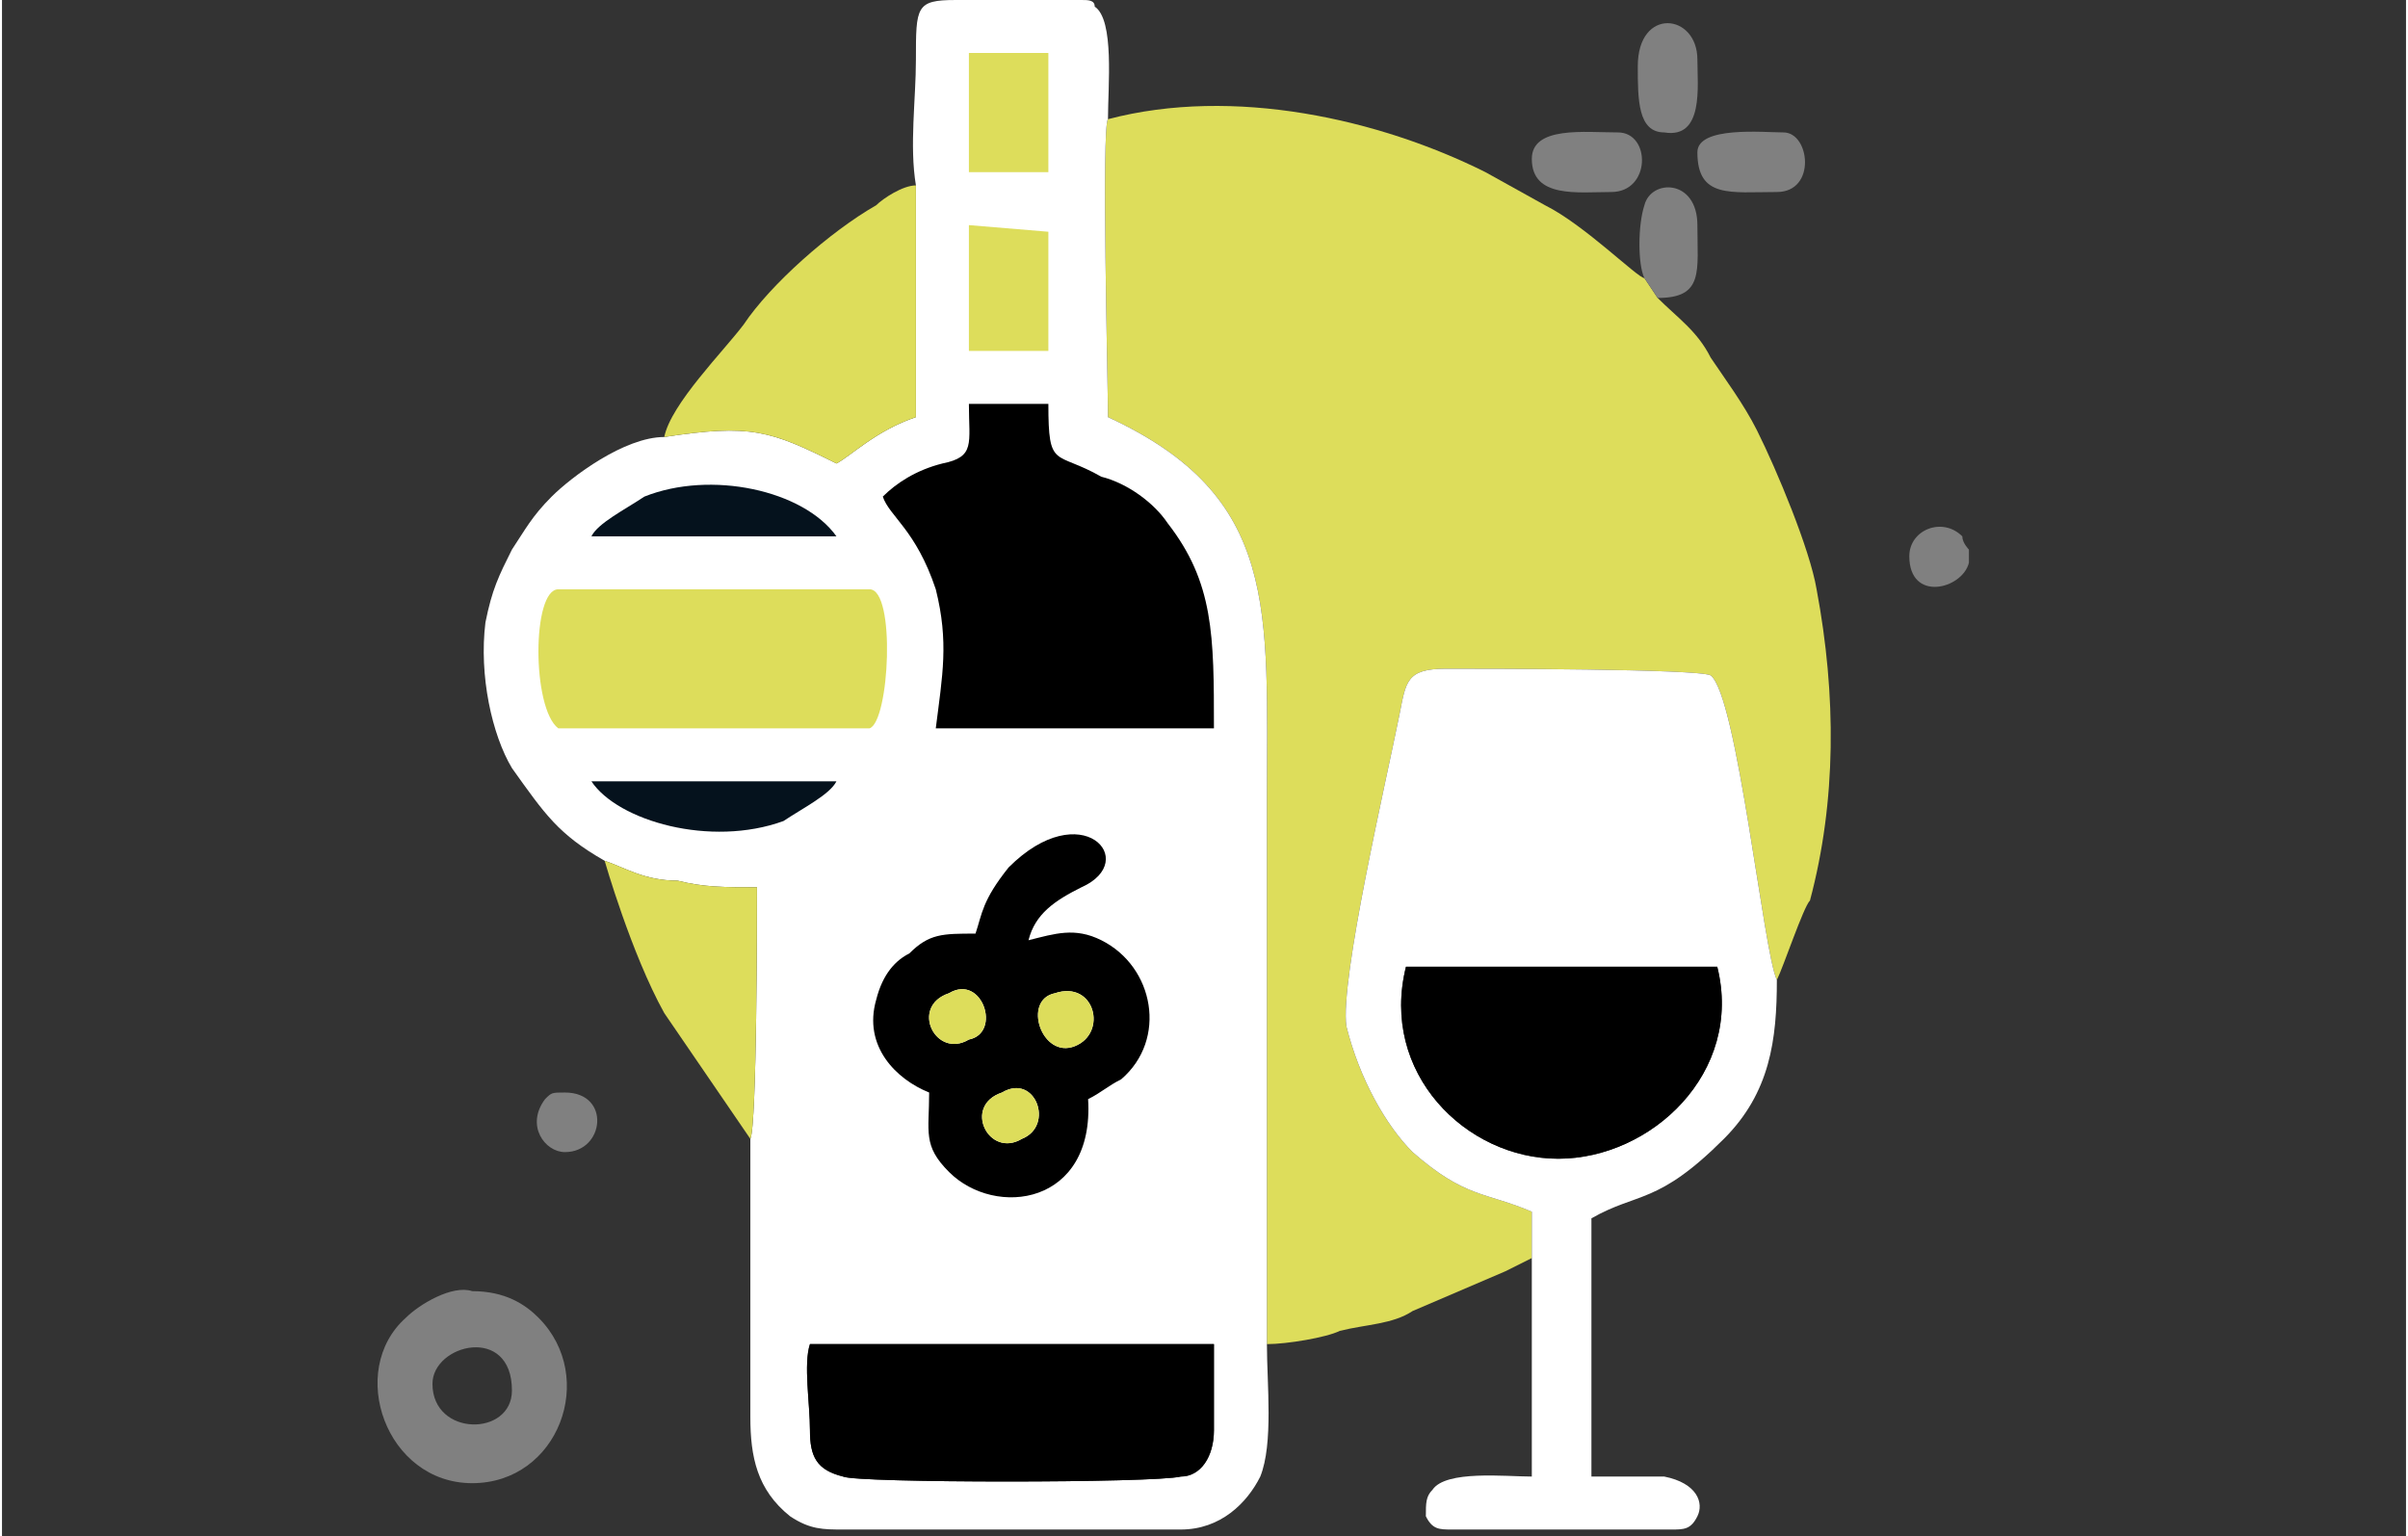 <?xml version="1.0" encoding="UTF-8"?>
<!DOCTYPE svg PUBLIC "-//W3C//DTD SVG 1.0//EN" "http://www.w3.org/TR/2001/REC-SVG-20010904/DTD/svg10.dtd">
<!-- Creator: CorelDRAW X7 -->
<svg xmlns="http://www.w3.org/2000/svg" xml:space="preserve" width="25.076mm" height="16mm" version="1.0" style="shape-rendering:geometricPrecision; text-rendering:geometricPrecision; image-rendering:optimizeQuality; fill-rule:evenodd; clip-rule:evenodd"
viewBox="0 0 363 232"
 xmlns:xlink="http://www.w3.org/1999/xlink">
 <rect x="0" y="0" width="363" height="232" fill="#333333" stroke="none"/>
 <defs>
  <style type="text/css">
   <![CDATA[
    .fil0 {fill:none}
    .fil3 {fill:black}
    .fil5 {fill:#05121D}
    .fil4 {fill:gray}
    .fil1 {fill:#DDDD5B}
    .fil2 {fill:white}
   ]]>
  </style>
 </defs>
 <g id="Layer_x0020_1">
  <path class="fil0" d="M0 4l363 0 0 228 -363 0 0 -228z"/>
  <path class="fil1" d="M167 18c-1,1 0,40 0,45 26,12 24,29 24,58l0 61c0,7 0,14 0,21 3,0 9,-1 11,-2 4,-1 8,-1 11,-3 7,-3 7,-3 14,-6 2,-1 2,-1 4,-2l0 -7c-7,-3 -10,-2 -18,-9 -4,-4 -8,-11 -10,-19 -1,-7 6,-37 8,-47 1,-5 1,-7 7,-7 6,0 38,0 40,1 4,3 8,42 10,46 1,-2 4,-11 5,-12 4,-15 4,-31 1,-47 -1,-6 -6,-18 -9,-24 -2,-4 -5,-8 -7,-11 -2,-4 -5,-6 -8,-9l-2 -3c-1,0 -9,-8 -15,-11l-9 -5c-16,-8 -38,-13 -57,-8z"/>
  <path class="fil2" d="M183 203c0,3 0,9 0,13 0,4 -2,7 -5,7 -4,1 -49,1 -51,0 -4,-1 -5,-3 -5,-7 0,-4 -1,-10 0,-13l61 0zm-39 -203l19 0c1,0 2,0 2,1 3,2 2,12 2,17 -1,1 0,40 0,45 26,12 24,29 24,58l0 61c0,7 0,14 0,21 0,6 1,15 -1,20 -2,4 -6,8 -12,8l0 0 -51 0c-3,0 -5,0 -8,-2 -5,-4 -6,-9 -6,-15 0,-14 0,-28 0,-42 1,-2 1,-34 1,-38 -5,0 -8,0 -12,-1 -5,0 -8,-2 -11,-3 -7,-4 -9,-7 -14,-14 -3,-5 -5,-14 -4,-22 1,-5 2,-7 4,-11 2,-3 3,-5 6,-8 3,-3 11,-9 17,-9 13,-2 16,-1 26,4 2,-1 6,-5 12,-7l0 -35c-1,-6 0,-13 0,-19 0,-8 0,-9 6,-9z"/>
  <path class="fil2" d="M259 146c4,16 -10,29 -24,29 -14,0 -27,-13 -23,-29l47 0zm-7 85l-33 0c-2,0 -3,0 -4,-2 0,-2 0,-3 1,-4 2,-3 11,-2 15,-2l0 -33 0 -7c-7,-3 -10,-2 -18,-9 -4,-4 -8,-11 -10,-19 -1,-7 6,-37 8,-47 1,-5 1,-7 7,-7 6,0 38,0 40,1 4,3 8,42 10,46 0,9 -1,17 -8,24 -10,10 -13,8 -20,12l0 39c3,0 8,0 11,0 5,1 6,4 5,6 -1,2 -2,2 -4,2z"/>
  <path class="fil3" d="M133 75c1,3 5,5 8,14 2,8 1,13 0,21l42 0c0,-14 0,-22 -7,-31 -2,-3 -6,-6 -10,-7 -7,-4 -8,-1 -8,-11l-12 0c0,6 1,8 -4,9 -4,1 -7,3 -9,5z"/>
  <path class="fil3" d="M183 203l-61 0c-1,3 0,9 0,13 0,4 1,6 5,7 2,1 47,1 51,0 3,0 5,-3 5,-7 0,-4 0,-10 0,-13z"/>
  <path class="fil3" d="M151 165c5,-3 8,5 3,7 -5,3 -9,-5 -3,-7zm-8 -15c5,-3 8,6 3,7 -5,3 -9,-5 -3,-7zm16 0c6,-2 8,6 3,8 -5,2 -8,-7 -3,-8zm-4 -8c1,-4 4,-6 8,-8 9,-4 0,-14 -11,-3 -4,5 -4,7 -5,10 -5,0 -7,0 -10,3 -2,1 -4,3 -5,7 -2,7 3,12 8,14 0,6 -1,8 3,12 7,7 22,5 21,-11 2,-1 3,-2 5,-3 7,-6 5,-17 -3,-21 -4,-2 -7,-1 -11,0z"/>
  <path class="fil3" d="M259 146l-47 0c-4,16 9,29 23,29 14,0 28,-13 24,-29z"/>
  <path class="fil1" d="M84 110l47 0c3,-1 4,-21 0,-21 -16,0 -31,0 -47,0 -4,0 -4,18 0,21z"/>
  <path class="fil1" d="M100 66c13,-2 16,-1 26,4 2,-1 6,-5 12,-7l0 -35c-2,0 -5,2 -6,3 -7,4 -16,12 -20,18 -3,4 -11,12 -12,17z"/>
  <path class="fil4" d="M65 209c0,-6 12,-9 12,1 0,7 -12,7 -12,-1zm6 15c13,0 19,-16 10,-25 -2,-2 -5,-4 -10,-4 -3,-1 -8,2 -10,4 -9,8 -3,25 10,25z"/>
  <path class="fil1" d="M113 172c1,-2 1,-34 1,-38 -5,0 -8,0 -12,-1 -5,0 -8,-2 -11,-3 0,0 4,14 9,23l13 19z"/>
  <path class="fil5" d="M89 81l37 0c-5,-7 -19,-10 -29,-6 -3,2 -7,4 -8,6z"/>
  <path class="fil5" d="M126 118l-37 0c4,6 18,10 29,6 3,-2 7,-4 8,-6z"/>
  <path class="fil4" d="M247 10c0,5 0,10 4,10 6,1 5,-7 5,-11 0,-7 -9,-8 -9,1z"/>
  <path class="fil4" d="M248 42l2 3c7,0 6,-4 6,-11 0,-7 -7,-7 -8,-3 -1,3 -1,9 0,11z"/>
  <path class="fil4" d="M231 24c0,6 7,5 12,5 6,0 6,-9 1,-9 -5,0 -13,-1 -13,4z"/>
  <path class="fil4" d="M256 23c0,7 5,6 12,6 6,0 5,-9 1,-9 -3,0 -13,-1 -13,3z"/>
  <path class="fil4" d="M85 174c6,0 7,-9 0,-9 -2,0 -2,0 -3,1 -3,4 0,8 3,8z"/>
  <path class="fil4" d="M288 84c0,7 8,5 9,1l0 -2c0,0 -1,-1 -1,-2 -3,-3 -8,-1 -8,3z"/>
  <path class="fil1" d="M159 150c-5,1 -2,10 3,8 5,-2 3,-10 -3,-8z"/>
  <path class="fil1" d="M143 150c-6,2 -2,10 3,7 5,-1 2,-10 -3,-7z"/>
  <path class="fil1" d="M151 165c-6,2 -2,10 3,7 5,-2 2,-10 -3,-7z"/>
  <path class="fil1" d="M146 53l12 0 0 -18 -12 -1c0,3 0,17 0,19z"/>
  <path class="fil1" d="M146 26l12 0 0 -18 -12 0 0 18z"/>
 </g>
</svg>

